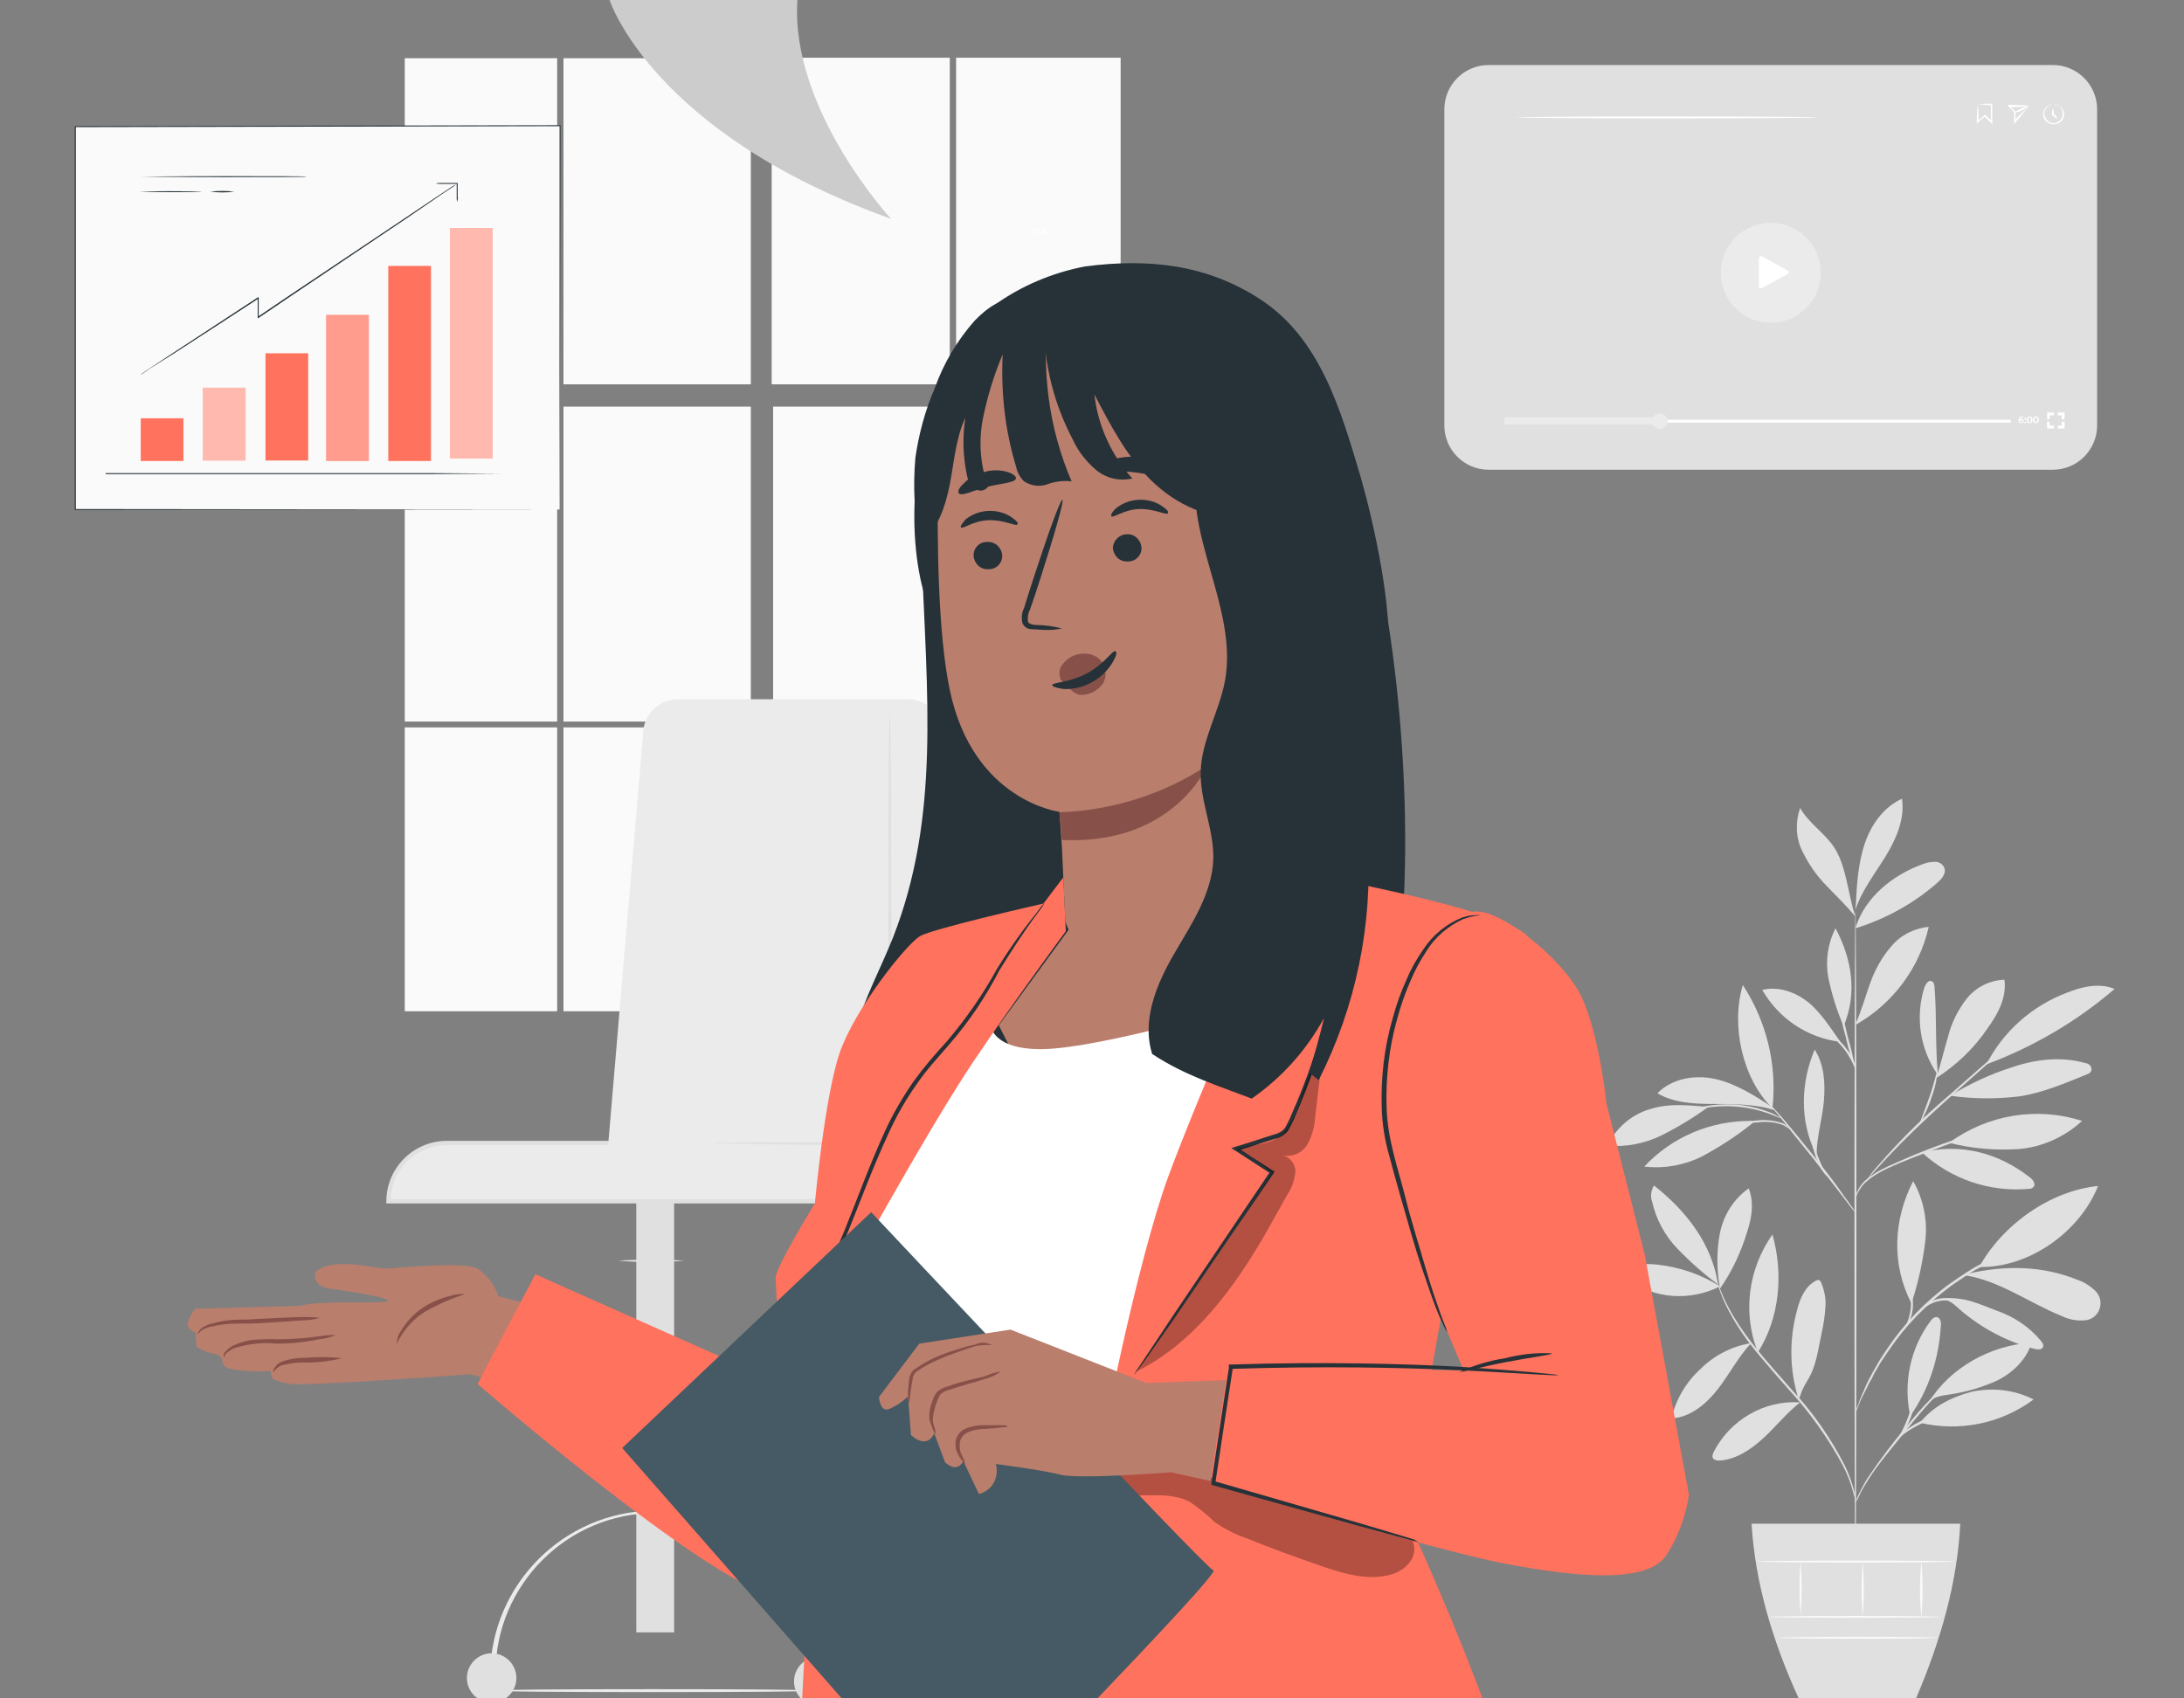 <?xml version="1.0" encoding="utf-8"?>
<!-- Generator: Adobe Illustrator 26.1.0, SVG Export Plug-In . SVG Version: 6.00 Build 0)  -->
<svg version="1.1" id="a" xmlns="http://www.w3.org/2000/svg" xmlns:xlink="http://www.w3.org/1999/xlink" x="0px" y="0px"
	 viewBox="0 0 450 350" style="enable-background:new 0 0 450 350;" xml:space="preserve">
<rect x="0" y="0" width="450" height="350" fill="#808080" stroke="none"/>
<style type="text/css">
	.st0{fill:#E0E0E0;}
	.st1{fill:#FAFAFA;}
	.st2{fill:#EBEBEB;}
	.st3{fill:#FFFFFF;}
	.st4{fill:#263238;}
	.st5{fill:#FF725E;}
	.st6{opacity:0.5;}
	.st7{opacity:0.3;}
	.st8{fill:#BA7E6D;}
	.st9{fill:#875149;}
	.st10{fill:#455A64;}
	.st11{fill:#CCCCCC;}
</style>
<path class="st0" d="M354.4,265.1c-3.9-2.5-8.4-4-13-4.5c-2.1-0.2-4.4-0.2-6.1,1.1c-0.4,0.2-0.6,0.7-0.6,1.1
	c0.1,0.3,0.3,0.6,0.6,0.8C340.8,267.7,348.2,268.2,354.4,265.1"/>
<path class="st0" d="M354,264.7c-3-2.2-5.8-4.7-8.4-7.4c-2.6-2.7-4.4-6.1-5.2-9.7c-0.4-1.1-0.2-2.3,0.4-3.3
	C347.5,249.6,352.7,256.3,354,264.7"/>
<path class="st0" d="M354.3,265c-0.6-3.6-0.6-7.4,0.1-11c0.8-3.7,2.8-6.9,5.9-9.1c1.1,2.7,0.7,5.8-0.2,8.6
	c-1.3,4.4-3.2,8.5-5.8,12.2"/>
<path class="st0" d="M360.8,276.8c-3.9,0.6-7.6,2.5-10.4,5.3c-3,2.7-5.1,6.3-6,10.2c3.9-0.2,7.2-3,9.6-6.1S358.1,279.7,360.8,276.8"
	/>
<path class="st0" d="M362.2,278.7c-3.2-8.1-2-17.2,3-24.3C367.5,262.5,366.7,271.6,362.2,278.7"/>
<path class="st0" d="M370.9,289c-7.4-0.5-14.4,3.6-17.8,10.2c-0.2,0.4-0.4,1-0.1,1.4c0.3,0.3,0.8,0.4,1.2,0.4
	c3.5-0.2,6.6-2.3,9.2-4.7S368.2,291.1,370.9,289"/>
<path class="st0" d="M370.6,288.4c-1.9-6-2-12.4-0.3-18.5c0.6-2.4,1.7-4.9,3.9-6c0.2-0.1,0.4-0.2,0.6-0.1s0.3,0.2,0.4,0.4
	c0.7,1.7,1.1,3.5,0.9,5.3c-0.1,1.8-0.4,3.6-0.8,5.4c-0.7,3.3-1.1,6.8-2.9,9.6c-0.4,0.7-0.8,1.4-1.1,2.1c-0.3,0.7-0.3,1-0.6,1.5"/>
<path class="st0" d="M393.6,291.8c-1.5-6.8,0-14,4.2-19.6c0.3-0.4,0.7-0.8,1.2-0.8c0.8,0.1,1,1.1,0.9,1.8
	C399.5,280,397.4,286.4,393.6,291.8"/>
<path class="st0" d="M395.6,293.2c8.1,1.9,16.7,0.2,23.4-4.8c-3.9-2-8.4-2.5-12.7-1.6C402.1,287.9,398.3,289.8,395.6,293.2"/>
<path class="st0" d="M397.4,289c4.4-7.2,12.8-11.8,21.2-12.3c-1,3.4-3.8,6.1-6.9,7.7c-3.2,1.5-6.7,2.5-10.2,3
	C400.1,287.6,398.2,287.9,397.4,289"/>
<path class="st0" d="M394,268.1c1.3-4,2.2-8.2,2.7-12.4c0.5-4.2-0.4-8.6-2.5-12.3c-4.1,7.9-4.5,17.2-0.4,25.1"/>
<path class="st0" d="M407.8,261.1c4.8-8.7,14.6-15.7,24.5-16.7C428.5,253.9,418.1,261.3,407.8,261.1"/>
<path class="st0" d="M404.8,262.8c7.2,1.1,13.3,5.7,20,8.4c1.4,0.7,3,1,4.5,0.9c2,0,3.5-1.6,3.5-3.6c0-1-0.5-2-1.3-2.7
	c-1-0.9-2.1-1.6-3.3-2c-7.3-3-15.1-3.1-22.8-1.3"/>
<path class="st0" d="M400.7,267.8c1.6,0.5,2.2,1.3,3.5,2.4c4.4,3.7,9.6,6.4,15.1,7.8c0.6,0.1,1.3,0.2,1.6-0.3s-0.1-1-0.4-1.4
	c-2.4-2.9-5.6-5-9.1-6.2c-3.5-1.3-6.5-2.9-10.7-2.5"/>
<path class="st0" d="M396,237.5c6,5.5,13.9,8.2,22,7.5c0.4,0,0.7-0.1,1-0.4c0.5-0.6-0.1-1.5-0.8-2C411.8,237.6,404,235.5,396,237.5"
	/>
<path class="st0" d="M401.6,235.5c7.9-5.8,18.1-7.5,27.4-4.5c-3.6,3.3-8.2,5.4-13.1,5.8C411.1,237.1,406.2,236.7,401.6,235.5"/>
<path class="st0" d="M399.3,221.5c-0.6-6.4-0.2-11.5-0.7-18c0-0.5-0.1-1.1-0.6-1.3c-0.7-0.3-1.2,0.6-1.5,1.3
	c-1.9,6.1-0.9,12.7,2.7,17.9"/>
<path class="st0" d="M398.9,222.2c4.2-2.7,7.9-6.2,10.7-10.4c2.1-2.9,3.9-6.3,3.4-9.9c-3,0.1-5.8,1.5-7.7,3.8
	c-1.8,2.3-3.2,5-3.9,7.9C400.5,216.5,399.9,219.4,398.9,222.2"/>
<path class="st0" d="M409.4,219.3c9.6-3.6,18.5-8.8,26.3-15.5c-3.1-1.3-6.7-0.5-9.9,0.8c-7.1,2.7-13,7.9-16.5,14.7"/>
<path class="st0" d="M401.8,225.8c4.8,0.7,9.7,0.7,14.6,0.1c4.7-0.8,9.2-2.7,13.6-4.5c0.4-0.1,0.7-0.4,0.9-0.7
	c0.1-0.4,0-0.9-0.3-1.2s-0.7-0.4-1.2-0.5c-4.8-1.3-10-0.7-14.7,0.9C410.2,221.3,405.9,223.3,401.8,225.8"/>
<path class="st0" d="M374.1,237.7c-3.3-6.7-3.1-14.5-0.2-21.4c2,3.1,2.2,7,1.9,10.6s-1.5,7.4-1.5,11.1"/>
<path class="st0" d="M360.9,231c-8.4-0.1-16.4,3.3-22.1,9.4c4.2,0.5,8.4-0.3,12.1-2.2c3.7-2,7.2-4.3,10.4-6.9"/>
<path class="st0" d="M352,228.1c-4-0.3-7.9-0.8-11.8,0.4c-4,1.1-7.2,3.9-9,7.6c3.8,0.3,7.6-0.4,11.1-2.1
	C345.7,232.3,349,230.3,352,228.1"/>
<path class="st0" d="M365.2,228.2c-3.6-2.4-7.4-4.8-11.6-5.8s-9.1-0.2-12.1,2.9c3.4,2,7.6,2.2,11.5,2.2s8.9,0,12.6,1.3"/>
<path class="st0" d="M365.2,228.4c-6.2-6.1-8.6-17.1-6.1-25.4C364,210.5,366.2,219.5,365.2,228.4"/>
<path class="st0" d="M382.3,211.1c1.2-2.7,2-5.6,3-8.4c1-2.8,2.4-5.4,4.4-7.7c1.9-2.3,4.7-3.7,7.7-4c-1.9,8.5-7.4,15.8-14.9,20.1"/>
<path class="st0" d="M379.2,214.7c-1.9-2.7-4.2-6.3-6.8-8.3s-6-3.2-9.3-2.4C366.5,209.9,372.4,213.9,379.2,214.7"/>
<path class="st0" d="M379.8,211.3c-1.4-3.2-2.4-6.5-3.1-9.9c-0.6-3.4-0.1-7,1.5-10.1c3.4,6.4,4.5,13.4,1.7,20.1"/>
<path class="st0" d="M382.3,191.3c1.9-6.4,7.8-11.1,14.1-13.3c0.8-0.3,1.6-0.4,2.5-0.4c0.9,0.1,1.6,0.7,1.8,1.5
	c0.2,1.1-0.7,2.1-1.5,2.8C394.3,186.2,388.5,189.4,382.3,191.3"/>
<path class="st0" d="M382.4,186.1c0.2-4.1,0.5-8.3,1.8-12.2s3.9-7.6,7.7-9.3c0.6,4.2-1.2,8.3-3.4,11.9s-4.9,7-6.2,11"/>
<path class="st0" d="M382.3,188.9c-1.6-4.7-1.8-10.6-4.6-14.6c-2-2.8-5.1-4.8-6.8-7.8c-1,2.9-0.9,6.1,0.4,8.8s3,5.2,5.2,7.4
	C378.6,184.9,380.4,186.6,382.3,188.9"/>
<path class="st0" d="M382.3,326.1c-0.1,0-0.2-31.1-0.2-69.4s0.1-69.4,0.2-69.4s0.2,31.1,0.2,69.4S382.4,326.1,382.3,326.1z"/>
<path class="st0" d="M409.5,233c-0.4,0.2-0.8,0.3-1.2,0.4l-3.2,1.1c-2.7,0.9-6.4,2.3-10.5,3.9s-7.8,3.1-9.9,5
	c-0.9,0.7-1.5,1.6-2,2.6c-0.3,0.7-0.4,1.2-0.4,1.2s0-0.1,0-0.3c0-0.3,0.1-0.6,0.2-0.9c0.4-1.1,1.1-2.1,1.9-2.8
	c1.3-1.1,2.8-2,4.3-2.7c1.7-0.8,3.6-1.6,5.7-2.5c4.1-1.7,7.8-3,10.5-3.8c1.4-0.4,2.5-0.7,3.3-0.9C408.6,233.2,409.1,233.1,409.5,233
	L409.5,233z"/>
<path class="st0" d="M418.4,211.1c0,0-0.1,0.1-0.3,0.4l-1,0.9l-3.7,3.4l-12.4,11c-4.8,4.3-9,8.4-11.9,11.5c-1.5,1.6-2.6,2.8-3.4,3.7
	l-0.9,1c-0.1,0.1-0.2,0.2-0.3,0.3c0,0,0.1-0.1,0.3-0.4s0.5-0.6,0.8-1.1c0.7-0.9,1.9-2.2,3.3-3.8c3.7-4.1,7.7-8,11.9-11.6
	c4.9-4.3,9.3-8.2,12.5-10.9l3.8-3.3l1.1-0.9C418.1,211.3,418.2,211.2,418.4,211.1z"/>
<path class="st0" d="M395.7,231.2c-0.1-0.1,0.9-2.4,1.9-5.3s1.5-5.4,1.6-5.4c-0.1,1.9-0.5,3.8-1.2,5.6c-0.4,1.3-0.9,2.5-1.5,3.7
	C396.3,230.3,396.1,230.8,395.7,231.2L395.7,231.2z"/>
<path class="st0" d="M382.4,250c-0.3-0.3-0.5-0.6-0.8-0.9l-1.9-2.5c-1.6-2.1-3.8-4.9-6.3-8.1c-2.5-3.1-4.8-5.9-6.4-8l-2-2.4
	c-0.3-0.3-0.5-0.6-0.7-0.9c0.3,0.2,0.6,0.5,0.8,0.8c0.5,0.5,1.2,1.3,2.1,2.3c1.7,2,4,4.8,6.5,7.9c2.5,3.1,4.7,6,6.2,8.2
	c0.8,1.1,1.4,1.9,1.8,2.5C382,249.3,382.2,249.7,382.4,250L382.4,250z"/>
<path class="st0" d="M376.4,242.4c-1.2-1.3-2-2.9-2.5-4.7c-0.5-1.5-0.7-3.1-0.6-4.7h0.2c-0.1,0.4-0.2,0.6-0.2,0.6s0-0.2,0-0.6h0.2
	c0.1,1.6,0.4,3.1,0.8,4.6C374.9,239.2,375.6,240.8,376.4,242.4z"/>
<path class="st0" d="M368.7,232.7c-0.5-0.4-1.1-0.8-1.7-1c-1.6-0.5-3.2-0.6-4.8-0.4c-1.6,0.1-3.3,0.4-4.9,0.8
	c-0.7,0.2-1.3,0.4-2,0.5c0.6-0.4,1.2-0.6,1.9-0.8c1.6-0.5,3.2-0.8,4.9-0.9c1.7-0.2,3.4,0,5,0.5C367.8,231.6,368.3,232.1,368.7,232.7
	L368.7,232.7z"/>
<path class="st0" d="M366.9,230.4c0,0.1-1-0.4-2.7-1c-4.3-1.5-9-1.8-13.4-1c-1.7,0.3-2.8,0.6-2.8,0.6c0.2-0.1,0.5-0.2,0.7-0.3
	c0.6-0.2,1.3-0.4,2-0.6c2.3-0.5,4.6-0.6,6.9-0.5c2.3,0.2,4.6,0.7,6.7,1.5c0.6,0.2,1.3,0.5,1.9,0.9
	C366.5,230.1,366.7,230.2,366.9,230.4z"/>
<path class="st0" d="M382.3,220.5c-0.8-2.2-1.5-4.5-2-6.8c-0.6-2.2-1.2-4.6-1.5-6.9c0.8,2.2,1.4,4.5,1.9,6.8
	C381.4,215.9,381.9,218.2,382.3,220.5z"/>
<path class="st0" d="M382.4,220.5c-0.6-1.4-1.3-2.7-2.2-4c-0.9-1.2-2-2.3-3.2-3.3c0.5,0.1,0.9,0.3,1.2,0.6c0.9,0.7,1.7,1.5,2.3,2.4
	C381.6,217.5,382.2,218.9,382.4,220.5z"/>
<path class="st0" d="M382.3,309.5c0,0-0.1-0.8-0.5-2.1c-0.5-1.9-1.2-3.7-2.1-5.4c-3-5.6-6.7-10.8-11-15.5c-2.5-2.8-4.8-5.5-6.9-8
	c-1.8-2.2-3.5-4.6-4.9-7.1c-1-1.7-1.8-3.4-2.5-5.3c-0.2-0.6-0.4-1.1-0.5-1.5c-0.1-0.2-0.1-0.4-0.1-0.5c0,0,0.3,0.7,0.8,2
	c0.7,1.8,1.6,3.5,2.6,5.2c1.5,2.5,3.2,4.8,5,7c2,2.5,4.4,5.1,6.9,8c4.4,4.7,8.1,10,11,15.7c0.9,1.8,1.5,3.6,2,5.5
	c0.1,0.5,0.2,1,0.3,1.6C382.4,309.2,382.4,309.4,382.3,309.5L382.3,309.5z"/>
<path class="st0" d="M406.9,281.8c-0.4,0.3-0.9,0.5-1.3,0.7c-1.2,0.7-2.3,1.4-3.3,2.2c-1.6,1.2-3,2.6-4.4,4
	c-1.5,1.6-3.1,3.5-4.7,5.5c-3.2,4-6.3,7.6-8.1,10.5c-0.9,1.4-1.6,2.6-2,3.5c-0.2,0.5-0.4,0.9-0.7,1.3c0,0,0-0.1,0.1-0.4
	s0.2-0.6,0.4-1c0.6-1.2,1.2-2.4,1.9-3.5c2.5-3.7,5.1-7.2,8-10.6c1.6-2,3.2-3.9,4.8-5.5c1.4-1.5,2.9-2.8,4.5-4
	c1.1-0.8,2.2-1.5,3.5-2.1c0.4-0.2,0.8-0.4,1-0.5C406.6,281.9,406.7,281.8,406.9,281.8L406.9,281.8z"/>
<path class="st0" d="M407.3,290.8c-0.9,0.2-1.8,0.3-2.7,0.4c-2.2,0.2-4.3,0.6-6.5,1.3c-2.1,0.7-4,1.7-5.8,3c-1.3,1-2,1.9-2,1.8
	c0.1-0.2,0.2-0.5,0.4-0.6c0.4-0.5,0.9-1,1.4-1.5c1.7-1.4,3.7-2.5,5.8-3.2c2.1-0.6,4.3-1,6.5-1.1
	C405.5,290.8,406.4,290.8,407.3,290.8L407.3,290.8z"/>
<path class="st0" d="M391.2,296.4c-0.1-0.1,1.1-2,2-4.5s1.1-4.8,1.3-4.7c0.1,0.5,0.1,1,0,1.5c-0.1,1.2-0.4,2.3-0.8,3.4
	s-0.9,2.2-1.6,3.2C391.8,295.6,391.5,296,391.2,296.4z"/>
<path class="st0" d="M414.8,257.7c0,0-0.1,0.1-0.4,0.2l-1.3,0.6c-0.6,0.2-1.2,0.5-2,1s-1.7,0.8-2.6,1.4l-1.5,0.8
	c-0.5,0.3-1,0.6-1.6,1c-1.1,0.7-2.2,1.5-3.4,2.3c-5,3.7-9.4,8.2-12.9,13.4c-0.8,1.2-1.6,2.3-2.2,3.4c-0.3,0.6-0.7,1.1-0.9,1.6
	s-0.5,1-0.8,1.5c-0.5,1-0.9,1.9-1.3,2.6s-0.7,1.5-0.9,2s-0.4,1-0.5,1.3c0,0.1-0.1,0.3-0.2,0.4c0-0.2,0.1-0.3,0.1-0.5
	c0.1-0.4,0.3-0.8,0.5-1.3c0.2-0.7,0.5-1.4,0.8-2.1c0.4-0.8,0.7-1.7,1.2-2.7l0.8-1.5c0.3-0.5,0.6-1.1,0.9-1.6
	c0.6-1.1,1.4-2.3,2.2-3.5c3.5-5.2,7.9-9.8,13-13.5c1.2-0.8,2.3-1.6,3.4-2.3c0.5-0.3,1.1-0.7,1.6-1l1.5-0.8c1-0.5,1.9-0.9,2.6-1.3
	s1.5-0.7,2-0.9l1.3-0.5C414.4,257.7,414.6,257.7,414.8,257.7L414.8,257.7z"/>
<path class="st0" d="M395.4,270.7c0.2-0.6,0.6-1.2,1.1-1.6c1.2-1,2.7-1.6,4.3-1.6c1.5,0,3.1,0.3,4.5,0.9c0.6,0.2,1.2,0.5,1.7,0.8
	c-0.6-0.1-1.2-0.3-1.8-0.5c-1.4-0.5-2.9-0.7-4.4-0.7s-2.9,0.5-4.1,1.4C396.2,269.8,395.8,270.2,395.4,270.7L395.4,270.7z"/>
<path class="st0" d="M392.5,273.7c0.6-1.3,1-2.6,1.2-4c0.1-1.4,0-2.8-0.3-4.1c0.3,0.3,0.4,0.7,0.5,1.2c0.3,1,0.3,2,0.2,3
	c-0.1,1-0.4,2-0.9,2.9C392.9,273.4,392.6,273.7,392.5,273.7z"/>
<path class="st0" d="M360.9,314c0.7,11.9,4.2,24,9.8,36.2h24c5.2-12.1,8.6-24.1,9.2-36.2H360.9L360.9,314z"/>
<path class="st1" d="M399.8,333.2c0,0.1-7.9,0.2-17.6,0.2s-17.6-0.1-17.6-0.2s7.9-0.2,17.6-0.2S399.8,333.1,399.8,333.2z"/>
<path class="st1" d="M399.3,337.5c0,0.1-7.4,0.2-16.5,0.2s-16.5-0.1-16.5-0.2s7.4-0.2,16.5-0.2S399.3,337.4,399.3,337.5z"/>
<path class="st1" d="M371,321.8c0.3,3.7,0.3,7.3,0,11C370.7,329.1,370.7,325.5,371,321.8z"/>
<path class="st1" d="M383.8,321.8c0.3,3.8,0.3,7.6,0,11.4C383.5,329.4,383.5,325.6,383.8,321.8z"/>
<path class="st1" d="M395.9,321.7c0.3,3.9,0.3,7.8,0,11.6C395.5,329.5,395.5,325.6,395.9,321.7z"/>
<path class="st1" d="M403,321.8c0,0.1-9.2,0.2-20.6,0.2s-20.6-0.1-20.6-0.2s9.2-0.2,20.6-0.2S403,321.7,403,321.8z"/>
<rect x="83.4" y="12" class="st1" width="31.4" height="67.2"/>
<rect x="116.1" y="83.8" class="st1" width="38.6" height="64.9"/>
<rect x="83.4" y="83.8" class="st1" width="31.4" height="64.9"/>
<rect x="197" y="83.9" class="st1" width="33.9" height="65"/>
<rect x="116.1" y="12" class="st1" width="38.6" height="67.2"/>
<rect x="197" y="11.9" class="st1" width="33.9" height="67.3"/>
<rect x="83.4" y="149.9" class="st1" width="31.4" height="58.5"/>
<rect x="116.1" y="149.9" class="st1" width="38.6" height="58.5"/>
<rect x="197.2" y="149.9" class="st1" width="33.9" height="58.5"/>
<rect x="159" y="11.9" class="st1" width="36.7" height="67.3"/>
<rect x="159.3" y="149.9" class="st1" width="36.6" height="58.5"/>
<rect x="159.3" y="83.8" class="st1" width="36.6" height="64.9"/>
<path class="st0" d="M127.4,259.8c4.5,0.4,9.1,0.4,13.6,0C136.5,259.5,131.9,259.5,127.4,259.8z"/>
<path class="st2" d="M101.3,348.4c0,0.2,14.8,0.3,33.2,0.3s33.2-0.1,33.2-0.3s-14.9-0.3-33.2-0.3S101.3,348.2,101.3,348.4z"/>
<g>
	<rect x="131.1" y="243.4" class="st0" width="7.8" height="93"/>
	<path class="st2" d="M80,247.6h111c0-6.6-5.4-12-12-12H92.1C85.5,235.6,80.1,241,80,247.6L80,247.6z"/>
	<path class="st0" d="M191.5,248H79.6v-0.4c0-6.9,5.6-12.5,12.5-12.5H179c6.9,0,12.5,5.6,12.5,12.5V248z M80.5,247.1h110.1
		c-0.2-6.2-5.4-11.1-11.6-11.1H92.1C85.8,236,80.7,240.9,80.5,247.1z"/>
	<path class="st2" d="M101,344.8h1.1c0-18.2,14.8-33,33-33s33,14.8,33,33h1.1c-0.3-18.9-15.9-33.9-34.7-33.5
		C116.2,311.6,101.3,326.4,101,344.8z"/>
	<path class="st0" d="M163.6,346.5c0,2.8,2.3,5.1,5.1,5.1s5.1-2.3,5.1-5.1s-2.3-5.1-5.1-5.1l0,0
		C165.9,341.4,163.6,343.7,163.6,346.5L163.6,346.5z"/>
	<path class="st0" d="M96.2,345.8c0,2.8,2.3,5.1,5.1,5.1s5.1-2.3,5.1-5.1s-2.3-5.1-5.1-5.1l0,0C98.5,340.7,96.2,343,96.2,345.8z"/>
	<path class="st2" d="M194.3,151.3v68.5c0,9-7.3,16.2-16.2,16.2h-52.8l7.2-84.7c0-4,3.2-7.2,7.2-7.2H187
		C191.1,144.1,194.3,147.3,194.3,151.3z"/>
	<path class="st0" d="M175.7,235.5c0,0,0-0.1,0.1-0.2l0.4-0.6c0.4-0.5,0.9-1.2,1.4-2.2c1.7-2.7,3-5.6,3.9-8.7
		c0.6-2.1,1.1-4.3,1.3-6.5c0.2-2.5,0.3-5.1,0.2-7.6v-17.5c0-12.4,0.1-23.6,0.1-31.8c0-4,0.1-7.3,0.1-9.6c0-1.1,0-2,0.1-2.6
		c0-0.3,0-0.6,0.1-0.9c0,0.3,0,0.6,0,0.9c0,0.6,0,1.5,0.1,2.6c0,2.3,0,5.6,0.1,9.6c0,8.2,0,19.4,0.1,31.8v17.5
		c0.1,2.6,0,5.1-0.3,7.7c-0.2,2.2-0.7,4.4-1.4,6.5c-1,3.1-2.3,6-4.1,8.7c-0.6,1-1.2,1.7-1.5,2.1
		C176.1,235.1,175.9,235.3,175.7,235.5L175.7,235.5z"/>
	<path class="st0" d="M146.9,235.6c0.6-0.1,1.1-0.1,1.7-0.1l4.6-0.1h15.1c2.9,0,5.8,0,8.3,0.1c2.3,0,4.6,0.2,6.8,0.7
		c1.5,0.4,2.9,1.1,4.1,2.1c0.3,0.3,0.6,0.6,0.9,0.9c0.2,0.2,0.3,0.3,0.3,0.4s-0.4-0.4-1.3-1.1c-1.2-0.9-2.6-1.6-4-1.9
		c-2.2-0.5-4.4-0.7-6.7-0.6l-8.3-0.1c-5.9,0-11.2-0.1-15.1-0.2l-4.6-0.1C148.1,235.7,147.5,235.7,146.9,235.6L146.9,235.6z"/>
</g>
<path class="st3" d="M213.4,48.1v0.2h-0.8v-0.2l0.5-0.5c0.1-0.1,0.1-0.2,0.1-0.2s-0.1-0.2-0.2-0.2c-0.1,0-0.2,0-0.3,0.1l-0.1-0.1
	c0.1-0.1,0.3-0.2,0.4-0.2c0.3,0,0.4,0.1,0.4,0.3s-0.1,0.3-0.2,0.4l-0.3,0.3C212.9,48.1,213.4,48.1,213.4,48.1z"/>
<path class="st3" d="M213.6,47.5c0-0.1,0.1-0.1,0.1-0.2l0,0c0.1,0,0.1,0.1,0.1,0.1l0,0c0,0.1-0.1,0.2-0.1,0.2l0,0
	C213.6,47.6,213.6,47.6,213.6,47.5L213.6,47.5L213.6,47.5z M213.6,48.1c0-0.1,0.1-0.1,0.1-0.1l0,0c0.1,0,0.1,0.1,0.1,0.1
	c0,0.1-0.1,0.1-0.1,0.1l0,0C213.6,48.3,213.6,48.2,213.6,48.1L213.6,48.1L213.6,48.1z"/>
<path class="st3" d="M214.3,47.1v1.2h-0.2v-1h-0.2v-0.2H214.3z"/>
<path class="st3" d="M215.6,48h-0.2v0.3h-0.2V48h-0.6v-0.2l0.6-0.8h0.2l-0.6,0.7h0.4v-0.2h0.2v0.2h0.2C215.6,47.8,215.6,48,215.6,48
	z"/>
<g>
	<path class="st0" d="M306.7,13.4H423c5,0,9.1,4.1,9.1,9.1v65.2c0,5-4.1,9.1-9.1,9.1H306.7c-5,0-9.1-4.1-9.1-9.1V22.5
		C297.6,17.5,301.7,13.4,306.7,13.4z"/>
	
		<ellipse transform="matrix(0.707 -0.707 0.707 0.707 67.142 274.463)" class="st2" cx="364.9" cy="56.2" rx="10.3" ry="10.3"/>
	<path class="st3" d="M362.4,59.2v-6c0-0.2,0.2-0.4,0.4-0.4c0.1,0,0.1,0,0.2,0l5.4,3c0.2,0.1,0.2,0.4,0.1,0.5l-0.1,0.1l-5.4,3
		c-0.2,0.1-0.4,0-0.5-0.2C362.4,59.3,362.4,59.3,362.4,59.2L362.4,59.2z"/>
	<rect x="310.1" y="86.5" class="st3" width="104.2" height="0.6"/>
	<rect x="310" y="86" class="st2" width="32.6" height="1.5"/>
	<path class="st2" d="M343.6,86.8c0,0.9-0.7,1.6-1.6,1.6s-1.6-0.7-1.6-1.6s0.7-1.6,1.6-1.6l0,0C342.9,85.2,343.6,85.9,343.6,86.8
		L343.6,86.8z"/>
	<path class="st3" d="M417,86.8c0,0.2-0.2,0.4-0.5,0.4l0,0c-0.4,0-0.6-0.2-0.6-0.7c0-0.4,0.3-0.7,0.6-0.7c0.1,0,0.3,0,0.4,0.1
		l-0.1,0.2c-0.1-0.1-0.2-0.1-0.3-0.1c-0.3,0-0.4,0.2-0.4,0.5l0,0c0.1-0.1,0.2-0.2,0.4-0.2C416.7,86.3,417,86.5,417,86.8L417,86.8
		L417,86.8z M416.8,86.8c0-0.2-0.1-0.2-0.3-0.2s-0.3,0.1-0.3,0.2s0.1,0.2,0.2,0.2l0,0C416.6,87,416.8,86.9,416.8,86.8z"/>
	<path class="st3" d="M417.1,86.3c0-0.1,0.1-0.2,0.2-0.2l0,0c0.1,0,0.2,0.1,0.2,0.2s-0.1,0.2-0.2,0.2l0,0
		C417.2,86.5,417.1,86.4,417.1,86.3L417.1,86.3z M417.1,87.1c0-0.1,0.1-0.2,0.2-0.2l0,0c0.1,0,0.2,0.1,0.2,0.1l0,0
		c0,0.1-0.1,0.2-0.2,0.2l0,0C417.2,87.2,417.1,87.2,417.1,87.1L417.1,87.1z"/>
	<path class="st3" d="M417.6,86.5c0-0.4,0.3-0.7,0.6-0.7s0.6,0.3,0.6,0.7s-0.2,0.7-0.6,0.7S417.6,87,417.6,86.5z M418.5,86.5
		c0-0.3-0.1-0.5-0.3-0.5s-0.3,0.2-0.3,0.5s0.1,0.5,0.3,0.5S418.5,86.9,418.5,86.5L418.5,86.5z"/>
	<path class="st3" d="M418.9,86.5c0-0.4,0.2-0.7,0.6-0.7s0.6,0.3,0.6,0.7s-0.2,0.7-0.6,0.7S418.9,87,418.9,86.5z M419.8,86.5
		c0-0.3-0.1-0.5-0.3-0.5s-0.3,0.2-0.3,0.5s0.1,0.5,0.3,0.5S419.8,86.9,419.8,86.5z"/>
	<polygon class="st3" points="422.3,86.4 421.8,86.4 421.8,85 423.2,85 423.2,85.6 422.3,85.6 	"/>
	<polygon class="st3" points="423.2,88.3 421.8,88.3 421.8,86.9 422.3,86.9 422.3,87.7 423.2,87.7 	"/>
	<polygon class="st3" points="425.4,88.3 424,88.3 424,87.7 424.8,87.7 424.8,86.9 425.4,86.9 	"/>
	<polygon class="st3" points="425.4,86.4 424.8,86.4 424.8,85.6 424,85.6 424,85 425.4,85 	"/>
	<path class="st3" d="M407.6,21.5c0.9-0.1,1.9-0.2,2.8-0.1h0.1v4.2l-0.3-0.3l-0.4-0.4c-0.3-0.3-0.6-0.6-1-1h0.3l-1.5,1.3l-0.3,0.3
		v-0.4c0-1.2,0.1-2,0.1-2.7C407.5,22.1,407.5,21.8,407.6,21.5c0,0.4,0,0.7,0,1.1c0,0.6,0.1,1.5,0.1,2.6l-0.3-0.1l1.5-1.4l0.1-0.1
		l0.1,0.1c0.3,0.3,0.6,0.6,1,1l0.4,0.4l-0.3,0.1v-3.6l0.2,0.1C409.4,21.6,408.5,21.6,407.6,21.5L407.6,21.5z"/>
	<path class="st3" d="M418,21.9c-0.2,0.3-0.4,0.6-0.7,0.9c-0.5,0.6-1.2,1.4-2,2.4l-0.3,0.4v-2.5l0.1,0.1l-1.2-1.2l-0.3-0.4h0.5
		c1.2,0,2.3,0.1,3,0.1S418.1,21.9,418,21.9l-1.2,0.1c-0.7,0-1.7,0.1-2.9,0.1l0.1-0.3c0.4,0.4,0.8,0.8,1.3,1.2l0,0v2l-0.3-0.1
		c0.8-0.9,1.5-1.6,2.1-2.1S418,21.9,418,21.9L418,21.9z"/>
	<path class="st3" d="M418,21.9c0,0.1-0.6,0.4-1.3,0.8s-1.5,0.5-1.5,0.4s0.6-0.4,1.4-0.8C417,22.1,417.5,22,418,21.9z"/>
	<path class="st3" d="M423.1,21.5h0.5c0.5,0.1,0.9,0.4,1.2,0.7c0.5,0.6,0.6,1.4,0.4,2c-0.4,1.1-1.6,1.7-2.8,1.3
		c-0.6-0.2-1.1-0.7-1.3-1.3c-0.2-0.7-0.1-1.5,0.4-2c0.3-0.4,0.7-0.6,1.2-0.7H423.1c-0.1,0-0.3,0-0.5,0.1c-0.4,0.1-0.8,0.4-1,0.7
		c-0.4,0.5-0.5,1.2-0.2,1.8c0.3,1,1.4,1.5,2.3,1.2c0.5-0.2,1-0.6,1.2-1.2s0.1-1.2-0.2-1.8c-0.2-0.4-0.6-0.6-1-0.7
		S423.1,21.5,423.1,21.5L423.1,21.5z"/>
	<path class="st3" d="M423.8,24.4c-0.1,0.1-0.5-0.3-1-0.7v-0.1l0,0c0-0.7,0.1-1.2,0.2-1.2s0.2,0.5,0.2,1.2l0,0v-0.1
		C423.6,23.8,423.9,24.3,423.8,24.4L423.8,24.4z"/>
	<path class="st3" d="M374.4,24.2c0,0.1-13.8,0.2-30.9,0.2s-30.9-0.1-30.9-0.2s13.8-0.2,30.9-0.2S374.4,24.1,374.4,24.2z"/>
</g>
<g id="b">
	<polygon class="st1" points="115.3,105 15.6,105 15.6,26.1 115.4,25.9 	"/>
	<path class="st4" d="M115.3,105V25.9l0.1,0.1l-99.7,0.2h-0.2l0.1-0.1V105l-0.1-0.1L115.3,105l-99.8,0.1h-0.1V26h0.3l99.7-0.2h0.1
		v0.1C115.4,73.4,115.3,104.3,115.3,105z"/>
	<path class="st4" d="M108.6,97.6h-5.2l-14.2,0.1H21.8v-0.1c0-13.4,0-25,0-33.2v33.2l-0.1-0.1H89l14.2,0.1h4.9L108.6,97.6
		L108.6,97.6z"/>
	<rect x="29" y="86.2" class="st5" width="8.8" height="8.8"/>
	<rect x="41.8" y="79.9" class="st5" width="8.8" height="15"/>
	<rect x="54.7" y="72.8" class="st5" width="8.8" height="22.1"/>
	<rect x="67.2" y="64.9" class="st5" width="8.8" height="30.1"/>
	<rect x="80" y="54.8" class="st5" width="8.8" height="40.2"/>
	<rect x="92.7" y="47" class="st5" width="8.8" height="47.5"/>
	<g class="st6">
		<rect x="41.8" y="79.9" class="st3" width="8.8" height="15"/>
	</g>
	<g class="st6">
		<rect x="92.7" y="47" class="st3" width="8.8" height="47.5"/>
	</g>
	<path class="st4" d="M29,77.2l0.1-0.1l0.3-0.2l1.3-0.9l5-3.3l17.4-11.4l0.2-0.1v4.2l-0.2-0.1l6.8-4.6l24.2-16.2l7.3-4.9l2-1.3
		L94,38c0.1,0,0.1-0.1,0.2-0.1L94,38l-0.5,0.4l-2,1.3l-7.3,5L60.1,60.9l-6.8,4.6l-0.2,0.1v-4.2l0.2,0.1c-7,4.6-13.1,8.5-17.4,11.3
		L30.8,76l-1.4,1L29,77.2L29,77.2z"/>
	<path class="st4" d="M94.2,41.6c-0.1-0.3-0.1-0.7-0.1-1.1v-2.7l0.1,0.1H91c-0.4,0-0.8,0-1.2-0.1c0.4-0.1,0.8-0.1,1.2-0.1h3.3v2.8
		C94.4,40.9,94.3,41.2,94.2,41.6z"/>
	<path class="st4" d="M63.2,36.4c0,0.1-7.7,0.1-17.1,0.1S29,36.4,29,36.4s7.7-0.1,17.1-0.1S63.2,36.3,63.2,36.4z"/>
	<path class="st4" d="M41.5,39.5c0,0.1-2.9,0.1-6.4,0.1s-6.4-0.1-6.4-0.1s2.9-0.1,6.4-0.1S41.5,39.5,41.5,39.5z"/>
	<path class="st4" d="M48.3,39.5c-1.6,0.2-3.3,0.2-5,0C45,39.3,46.7,39.3,48.3,39.5z"/>
	<g class="st7">
		<rect x="67.2" y="64.9" class="st3" width="8.8" height="30.1"/>
	</g>
</g>
<g id="i">
	<path class="st4" d="M283.3,113.6l-93.4,1c1.1,29,3.8,53.8-5.9,78.6c-2.5,6.3-5.8,12.3-7.6,18.8s-2,13.9,1.5,19.7l18.9-5.4
		c0-2,0-4-0.2-5.9c0.7,2.6,2.6,4.8,5.2,5.8c3.3,1.1,6.8,1.3,10.2,0.8c19.9-1.7,39.6-5.5,58.7-11.2c2.5-0.8,14.6,0.3,14.6,0.3
		C292.3,186.2,289.9,143.6,283.3,113.6L283.3,113.6z"/>
	<path class="st8" d="M102.7,267.1c-0.8-2.3-2.3-4.4-4.4-5.7c-2.9-1.4-15.5-0.2-18.2,0s-11.3-2.6-15.1,0.7c-0.4,1.4,0.4,2.8,1.8,3.2
		c0.1,0,0.2,0,0.3,0.1c4.7,0.7,13.3,2,12.9,2.7s-15-0.2-18,1l-21.7,0.6c0,0-3.6,3.7,0,4.9l0.2,2.9c1.2,0.8,2.5,1.3,3.8,1.5
		c2.9,0.7,0,2.6,3.7,3.2c2.5,0.4,5.1,0.5,7.7,0.3l0.5,1.7c1.2,0.5,2.5,0.8,3.8,1c3,0.5,36.8-2,36.8-2l17.5,4.5l1.6-17.1L102.7,267.1
		L102.7,267.1z"/>
	<path class="st9" d="M95.8,266.7c-2.8,0.9-5.6,2.1-8.2,3.6c-1.8,1.1-3.3,2.6-4.5,4.3c-0.9,1.3-1.3,2.3-1.4,2.3
		c0.1-0.9,0.3-1.8,0.9-2.6c1.1-1.9,2.7-3.6,4.5-4.8c1.8-1.2,3.8-2,5.9-2.5C93.9,266.7,94.8,266.6,95.8,266.7L95.8,266.7z"/>
	<path class="st9" d="M70.5,279.9c-2.5,0.6-5,0.9-7.5,0.9c-1.7-0.1-3.5,0.2-5.1,0.6c-0.6,0.3-1.2,0.8-1.6,1.4c-0.1,0,0-1.1,1.3-2
		c1.7-0.7,3.5-1,5.4-1C65.4,279.6,68,279.6,70.5,279.9z"/>
	<path class="st9" d="M69.2,275.1c-1.1,0.5-2.3,0.8-3.5,0.9c-2.8,0.6-5.7,0.9-8.6,0.9c-2.8-0.3-5.7,0-8.4,0.8
		c-0.8,0.2-1.5,0.7-2.1,1.2c-0.4,0.4-0.3,0.8-0.4,0.8s-0.3-0.4,0.1-1c0.6-0.7,1.3-1.3,2.2-1.6c1.2-0.5,2.5-0.9,3.8-1
		c1.6-0.1,3.2-0.2,4.8-0.1c2.8,0,5.7-0.2,8.5-0.6C66.8,275.2,68,275.1,69.2,275.1L69.2,275.1z"/>
	<path class="st9" d="M65.9,271.6c-1.2,0.3-2.5,0.5-3.8,0.5c-2.3,0.2-5.5,0.4-9.1,0.6c-1.8,0.1-3.5,0-5,0.1c-1.3,0-2.7,0.2-4,0.5
		c-0.9,0.1-1.7,0.4-2.5,0.9c-0.5,0.4-0.6,0.7-0.7,0.7s0-0.4,0.5-1c0.7-0.6,1.6-1,2.6-1.2c1.3-0.4,2.7-0.6,4.1-0.7
		c1.6-0.1,3.2,0,5-0.2c3.5-0.2,6.7-0.3,9.1-0.4C63.4,271.4,64.7,271.4,65.9,271.6L65.9,271.6z"/>
	<polygon class="st8" points="221.2,190.2 205.8,211.3 209.9,219.4 229.5,219.9 249.3,215.5 260.2,210.9 266.4,192.2 263.4,177.8 
		255.6,178.6 	"/>
	<path class="st3" d="M203.9,209.8c0,0-1,6.6,11,6.4s42.3-9.2,42.3-9.2l27.4,42.8l-12,120.3l-98.8,16.4l3.9-89.9
		c0,0-7.5-4.5-9.1-19.7c-1-8.7-0.2-17.6,2.4-26L203.9,209.8L203.9,209.8z"/>
	<path class="st4" d="M302.3,345.1c0,0,20.9,46,15.7,79.6c-5.2,33.6-18.1,139.1-18.1,139.1L203,569c0,0-27.4-132.8-28.3-157.6
		s-3.6-43-3.6-43L302.3,345.1L302.3,345.1z"/>
	<path class="st4" d="M238.8,325.5c0,0-0.1-0.4-0.4-1.1c-0.4-1-1-1.8-1.9-2.3c-1.3-0.8-2.8-0.9-4.2-0.3c-2.2,1-3.2,3.5-2.3,5.7
		c0.5,1.2,1.5,2,2.7,2.4c1.4,0.5,3,0.2,4.1-0.8c0.8-0.6,1.4-1.5,1.6-2.5C238.7,325.9,238.7,325.5,238.8,325.5c0.1,0.4,0.1,0.8,0,1.2
		c-0.1,1.1-0.7,2.2-1.6,2.9c-1.3,1.2-3.1,1.6-4.8,1.1c-2.7-0.8-4.3-3.6-3.5-6.4c0.4-1.5,1.5-2.7,3-3.3c1.6-0.7,3.4-0.5,4.9,0.5
		c0.9,0.7,1.6,1.6,1.8,2.7C238.8,324.6,238.9,325.1,238.8,325.5L238.8,325.5z"/>
	<path class="st5" d="M215,186.2c0,0-22.6,5.1-25.4,6.7s-13.5,15-16.6,24.1s-5.1,31-5.1,31s-8.2,13.3-8.1,15.4l0.3,5.7
		c0,0-6.2,10.7-6.2,11.8v1.1l-43.6-19.4l-11.9,22.6c0,0,35.2,30.6,54.2,40.8c4.9,2.6,11.1,1.1,14.1-3.6l0,0l-4.7,91.8l22.3,5.9
		l-3.4-109.5l-0.8-14.4c0,0-15.5-14.3-4.2-35.5c4-7.4,15.3-27.3,21.6-37.2c6.2-10,22.1-31.6,22.1-31.6l-0.5-11.1L215,186.2
		L215,186.2z"/>
	<path class="st4" d="M162.6,312.5c-0.1,0,0-1.9,0-4.8c0-3.9-0.4-7.7-1.3-11.5c-0.7-3.8-2.2-7.4-4.3-10.6c-1-1.3-2.1-2.4-3.4-3.2
		c0.4,0.1,0.9,0.2,1.2,0.5c1,0.6,2,1.4,2.7,2.4c2.3,3.2,3.9,6.9,4.6,10.8c0.9,3.8,1.2,7.8,1.1,11.7
		C163.3,309.3,163,310.9,162.6,312.5L162.6,312.5z"/>
	<path class="st4" d="M172.7,287.2c-0.3-0.3-0.5-0.6-0.7-0.9c-0.6-0.9-1.1-1.9-1.6-3c-1.5-3.9-2-8.1-1.5-12.2
		c0.9-6,2.6-11.9,5.1-17.5c2.6-6.4,5.1-13.4,8.4-20.6c1.6-3.5,3.6-6.9,5.8-10.1c2.1-2.9,4.4-5.6,6.9-8.3c3.9-4.6,7.4-9.6,10.3-14.9
		c2.7-4.4,5.2-7.8,7-10.1c0.9-1.1,1.6-2,2-2.6c0.2-0.3,0.5-0.6,0.8-0.9c-0.2,0.4-0.4,0.7-0.6,1l-2,2.7c-1.7,2.4-4,5.8-6.7,10.2
		c-2.8,5.4-6.2,10.5-10.2,15.1c-2.2,2.6-4.7,5.2-6.8,8.3c-2.2,3.1-4.1,6.4-5.7,9.9c-3.3,7.1-5.9,14.2-8.5,20.6
		c-2.5,5.5-4.3,11.3-5.2,17.3c-0.5,4-0.1,8.1,1.2,11.9C171.3,284.5,171.9,285.9,172.7,287.2L172.7,287.2z"/>
	<path class="st4" d="M165.5,335.4c-0.1-0.7-0.1-1.3,0-2c0.1-1.2,0.4-3,0.6-5.1c0.7-4.5,1.6-10.4,2.6-16.9c0.9-5.6,1.3-11.3,1.4-17
		c0-4.4-0.4-7-0.2-7.1c0.2,0.6,0.3,1.2,0.4,1.9c0.1,0.6,0.2,1.4,0.3,2.2s0.2,1.9,0.2,3c0.2,5.7-0.2,11.5-1.1,17.1
		c-0.9,6.6-2.1,12.6-2.8,16.9c-0.4,2-0.7,3.7-0.9,5.1C165.8,334.2,165.7,334.8,165.5,335.4L165.5,335.4z"/>
	<g class="st7">
		<path d="M154.1,282c3.8,0.9,7,3.4,8.9,6.8c1.9,3.5,3.1,7.4,3.7,11.3c0.6,2.3,0.5,4.8-0.5,7c-0.6,1-2,1.8-2.8,0.9
			c-0.2-0.3-0.3-0.6-0.4-0.9c-1.1-4.7-1.6-9.5-2.9-14s-2.4-8.3-6.3-11.1"/>
	</g>
	<path class="st5" d="M261.5,174.5l11.4,1.3l5.6,6.1c0,0,32.2,6.3,36.2,11S298.8,261,298.8,261l-9.2,51.2c0,0,23.3,49.5,26.1,74.2
		l-86,29.5c0,0-7.2-85.4-5.4-101c1.8-15.5,10.2-55.5,16.4-72.4S263,189,263,187.8S261.5,174.5,261.5,174.5L261.5,174.5z"/>
	<g class="st7">
		<path d="M291,317.4c-0.7-1-1.8-1.8-3-2.3c-8.6-4-18.5-4-27.6-6.7c-8.6-2.6-17.2-7.8-26-5.9c-3.4,0.8-5.2,0.9-8.6,1.7l-0.5,2.9
			c5.6,2.6,14.7-0.6,20,2.5c1.7,1.2,3.4,2.5,4.9,4c2.1,1.5,4.5,2.7,6.9,3.5c4.9,2,9.9,3.8,14.8,5.5s9.9,3.2,14.6,1.9
			c1.6-0.4,3-1.3,4-2.6C291.5,320.6,291.7,318.8,291,317.4L291,317.4z"/>
	</g>
	<path class="st5" d="M302.8,188.1c-1.2,0.6-13.9,27.7-16.4,41.3s15.2,53,15.2,53l-48.2-0.6l-3.4,24c0,0,45.1,13.5,59.9,16.4
		c14.8,2.8,29.6,4.3,33.5-1.8c2.4-3.7,3.9-7.9,4.6-12.3l-9.1-49.5l-7.9-31.2c0,0-1.4-13.9-5.1-21.9S307.6,185.9,302.8,188.1
		L302.8,188.1z"/>
	<path class="st4" d="M277.4,182.6c0,0.4,0,0.8,0,1.2c0,0.8,0,2-0.1,3.6c-0.2,4.4-0.8,8.8-1.5,13.1c-1.1,6.4-2.7,12.8-4.8,18.9
		c-1.2,3.5-2.6,7.1-4.2,10.8c-0.4,1-0.9,1.9-1.4,2.8c-0.7,0.9-1.7,1.5-2.8,1.7l-5.9,1.9l-2,0.6l0.1-0.8l7.4,4.8l0.4,0.2l-0.2,0.4
		l-20.3,29.7l-6.1,8.7l-1.7,2.3c-0.2,0.3-0.4,0.5-0.6,0.8c0.1-0.3,0.3-0.6,0.5-0.9l1.6-2.4l5.9-8.9l20.1-29.8l0.1,0.6l-7.4-4.8
		l-0.8-0.5l0.9-0.3l2-0.6l5.9-1.9c0.9-0.2,1.8-0.7,2.3-1.4c0.5-0.9,0.9-1.7,1.3-2.7c1.6-3.6,3-7.2,4.2-10.7
		c2.1-6.1,3.7-12.4,4.9-18.8c1-5.4,1.5-9.9,1.8-13c0.1-1.5,0.2-2.7,0.3-3.6C277.3,183.4,277.3,183,277.4,182.6L277.4,182.6z"/>
	<path class="st4" d="M305.1,188.6c-1.2,0.1-2.5,0.4-3.6,0.8c-3.1,1.4-5.8,3.7-7.6,6.6c-1.3,2-2.4,4-3.3,6.2c-1.1,2.5-2,5.1-2.7,7.7
		c-1.7,6-2.4,12.2-2.2,18.4c0.2,6.6,2.4,12.6,3.8,18.2s3,10.5,4.2,14.7s2.4,7.5,3.2,9.8c0.4,1.1,0.8,2,1,2.6
		c0.1,0.3,0.2,0.6,0.3,0.9c-0.2-0.3-0.4-0.5-0.5-0.8c-0.3-0.6-0.7-1.5-1.2-2.6c-1-2.3-2.1-5.6-3.5-9.7s-2.8-9.1-4.4-14.7
		c-0.8-2.8-1.6-5.7-2.4-8.7c-0.9-3.1-1.4-6.4-1.5-9.6c-0.2-6.3,0.5-12.6,2.3-18.7c0.7-2.6,1.6-5.2,2.8-7.8c0.9-2.2,2.1-4.3,3.5-6.3
		c1.9-2.9,4.7-5.2,7.9-6.5c0.9-0.3,1.8-0.5,2.8-0.5C304.4,188.5,304.7,188.6,305.1,188.6L305.1,188.6z"/>
	<path class="st4" d="M292.3,317.8c-0.3,0-0.5-0.1-0.8-0.2l-2.3-0.6l-8.8-2.4l-30.4-8.5l-0.4-0.1v-0.4l3.6-23.7v-0.7h0.4
		c18.7-0.6,35.7-0.2,47.8,0.5c6.1,0.4,11,0.8,14.4,1.1l4,0.4c0.5,0,0.9,0.1,1.4,0.2c-0.5,0-0.9,0-1.4,0l-4-0.2
		c-3.4-0.2-8.3-0.5-14.5-0.8c-12.2-0.6-29.1-0.9-47.7-0.3l0.4-0.4v0.3c-1.3,8.4-2.5,16.4-3.6,23.7l-0.3-0.5l30.4,8.8l8.7,2.6
		l2.3,0.7C291.8,317.6,292.1,317.7,292.3,317.8L292.3,317.8z"/>
	<path class="st4" d="M319.8,278.9c0,0.3-4.3,0.8-9.5,1.8s-9.4,2.2-9.5,2c3-1.4,6.1-2.3,9.3-2.8
		C313.2,279.1,316.5,278.7,319.8,278.9z"/>
	<g class="st7">
		<path d="M234,282.7c12-5.8,20.5-17.5,27.1-29.1c1.4-2.5,2.8-5,4.2-7.5c0.9-1.3,1.4-2.9,1.6-4.5c0.1-1.6-1-3.1-2.6-3.5
			c2,0.4,4.1-0.5,5.1-2.3s1.5-3.8,1.6-5.8c0.6-4.9,1.4-12.1,2-17c-1.2,3.6-3.8,9.5-4.9,13.1c-0.6,2.7-1.8,5.2-3.5,7.3
			c-3,2.9-6.3,2.1-9.9,3.5c2.5,0.6,5.5,3.2,7.4,4.8C253.6,255.4,234.1,282.7,234,282.7"/>
	</g>
	<path class="st10" d="M179.5,249.8c0,0,69.4,73.9,70.5,73.8c2.5-0.3-51.5,55-51.5,55l-70.3-80.2L179.5,249.8L179.5,249.8z"/>
	<path class="st8" d="M236.2,285l-28-11l-18.8,2.9l-8.3,11c0,0,0.2,3.1,2,2.5c1.5-0.6,2.8-1.5,4-2.6l0.6,7.9c0,0,3.1,3.2,4.8-0.3
		l2.2,5.9c0,0,2.3,2.5,3.8-0.2l3.2,6.8c1.4-0.4,2.6-1.3,3.2-2.6c0.5-1.1,0.6-2.4,0.3-3.6c0,0,9.4,1.2,13.3,2.2
		c3.9,1,22.8-0.5,22.8-0.5l8.1,1.8l3.2-20.8L236.2,285L236.2,285z"/>
	<path class="st9" d="M204.4,277.2c-1.1-0.1-2.3,0-3.4,0.2c-1,0.3-2.2,0.7-3.6,1.2s-2.8,1-4.3,1.7c-1.4,0.6-2.7,1.3-4,2.2
		c-0.5,0.3-0.9,0.8-1,1.4c-0.1,0.5-0.2,1.2-0.3,1.7c-0.3,2.1-0.4,3.5-0.5,3.5c-0.3-1.1-0.3-2.4-0.1-3.5c0-0.5,0.1-1.1,0.2-1.8
		c0.2-0.8,0.6-1.4,1.3-1.8c1.3-0.9,2.7-1.7,4.1-2.3c1.4-0.6,2.9-1.2,4.4-1.6c1.2-0.4,2.4-0.8,3.7-1
		C202.1,276.5,203.4,276.6,204.4,277.2L204.4,277.2z"/>
	<path class="st9" d="M206.2,282.6c-0.9,0.7-1.9,1.2-3,1.5c-2,0.7-4.7,1.3-7.6,2.3c-0.7,0.2-1.3,0.5-1.8,0.9
		c-0.9,1.5-1.4,3.3-1.6,5.1c0,1,0.4,1.8,0.5,2.3s0,0.9,0,0.9s-0.2-0.3-0.4-0.8c-0.3-0.8-0.6-1.5-0.8-2.3c-0.1-1.3,0.1-2.5,0.6-3.7
		c0.2-0.7,0.5-1.4,1-2c0.6-0.5,1.4-0.9,2.2-1.1c3-1.1,5.8-1.6,7.7-2.1C204.1,283.1,205.1,282.8,206.2,282.6z"/>
	<path class="st9" d="M198.9,301.7c0,0-0.8-0.6-1.5-2c-0.5-0.9-0.6-1.8-0.5-2.8c0.3-1.2,1.1-2.2,2.3-2.6c1.1-0.4,2.2-0.6,3.3-0.6
		h2.7c0.6,0,1.2,0,1.8,0c0.5,0,0.6,0.4,0.6,0.4s-0.2,0-0.6,0s-1,0.1-1.8,0.2l-2.6,0.2c-1,0-2.1,0.2-3,0.6c-0.9,0.3-1.6,1.1-1.8,2
		c-0.1,0.8-0.1,1.6,0.2,2.4C198.4,300.2,198.7,301,198.9,301.7L198.9,301.7z"/>
	<path class="st4" d="M280.5,98.8c-4.2-14.2-8.4-29-20.8-37.1c-11-7.2-23-8.5-36.1-6.8c-6.8,1.3-13.2,4-18.9,8.1
		c-7.4,5.1-9.9,14.2-12.9,22.6c-6.1,16.8-3.2,38.5,2.3,44.2l70.5,29.7c11.4-7.2,19.1-10.8,21.2-24.2
		C287.2,126.3,283,107.6,280.5,98.8L280.5,98.8z"/>
	<path class="st8" d="M259.3,75.1l-43.6-8.9c-13.9-0.8-22.2,16.6-22.4,30.4c-0.3,15.4,0,34.2,2.4,45.6c4.8,22.9,22.6,25.1,22.6,25.1
		s0,0.3,0.5,7.2l0.7,15.4c6.7,18.4,25.5,15.1,48.6,4.1l-1.2-111C266.9,78.9,263.6,75.4,259.3,75.1L259.3,75.1z"/>
	<path class="st4" d="M200.6,114.5c0.1,1.6,1.4,2.9,3,2.8c1.6,0.1,2.9-1.2,2.9-2.7v-0.1c-0.1-1.6-1.4-2.9-3-2.8
		C201.9,111.6,200.6,112.8,200.6,114.5L200.6,114.5L200.6,114.5z"/>
	<path class="st4" d="M198,108.7c0.4,0.4,2.5-1.4,5.7-1.5s5.6,1.3,5.9,0.9s-0.2-0.8-1.3-1.6c-1.4-0.9-3.1-1.3-4.8-1.2
		c-1.7,0.1-3.2,0.7-4.5,1.7C198.2,107.9,197.8,108.5,198,108.7L198,108.7z"/>
	<path class="st4" d="M229.3,112.9c0.1,1.6,1.4,2.9,3,2.8c1.6,0.1,2.9-1.2,2.9-2.7v-0.1c-0.1-1.6-1.4-2.9-3-2.8
		C230.7,110.1,229.4,111.3,229.3,112.9L229.3,112.9L229.3,112.9z"/>
	<path class="st4" d="M229,106.4c0.4,0.4,2.6-1.4,5.7-1.5s5.6,1.3,5.9,0.9s-0.3-0.9-1.3-1.6c-1.4-0.9-3.1-1.3-4.8-1.2
		c-1.7,0.1-3.2,0.7-4.5,1.7C229.1,105.5,228.8,106.2,229,106.4L229,106.4z"/>
	<path class="st4" d="M218.8,129.5c-1.7-0.4-3.4-0.7-5.2-0.7c-0.8,0-1.6-0.2-1.8-0.7c-0.1-0.8,0-1.7,0.4-2.4c0.7-2,1.4-4.1,2.1-6.3
		c2.9-9,5-16.3,4.6-16.4s-3,7.1-5.9,16c-0.7,2.2-1.4,4.3-2,6.3c-0.5,1-0.6,2.1-0.3,3.2c0.3,0.6,0.8,1,1.4,1.1
		c0.4,0.1,0.9,0.1,1.4,0.1C215.3,129.9,217.1,129.9,218.8,129.5L218.8,129.5z"/>
	<path class="st9" d="M218.3,167.4c10.9-0.4,21.4-3.7,30.5-9.7c0,0-6.9,16.5-30,15.4L218.3,167.4L218.3,167.4z"/>
	<path class="st9" d="M227.1,136.5c-0.8-1.2-2.2-1.8-3.6-1.8c-2-0.1-3.9,1-4.9,2.7c-0.4,0.8-0.4,1.7-0.1,2.5c0.2,0.4,0,0.2,0.4,0.5
		c1.2,1,2,2.5,3.6,2.8c1.9,0.1,3.7-0.8,4.8-2.4C228,139.5,228,137.9,227.1,136.5L227.1,136.5z"/>
	<path class="st4" d="M227.1,96.4c0.3,0.9,3.5,0.5,7.2,1s6.7,1.6,7.2,0.8c0.2-0.4-0.3-1.2-1.5-2c-1.6-1.1-3.4-1.8-5.4-2
		c-1.9-0.2-3.9,0-5.7,0.6C227.7,95.4,227,96,227.1,96.4L227.1,96.4z"/>
	<path class="st4" d="M197.6,101.7c0.8,0.6,3-0.7,5.9-1.4s5.4-0.8,5.8-1.6c0.2-0.4-0.4-1-1.6-1.4c-1.6-0.5-3.4-0.5-5,0
		c-1.7,0.4-3.2,1.3-4.3,2.5C197.5,100.6,197.3,101.4,197.6,101.7L197.6,101.7z"/>
	<path class="st4" d="M215.2,63.6c-0.6,9.4,1.5,18.8,5.9,27.1c1.1,2.4,2.8,4.5,4.8,6.2c2.1,1.7,4.8,2.3,7.4,1.7
		c-4.3-4.8-7.1-10.9-7.8-17.3c3.3,6.3,6.6,12.7,11.7,17.7s12.2,8.4,19.2,7.2l-0.9-4.7c1.1,3.4,3.4,6.3,6.3,8.3
		c3.1,2,7.1,1.8,9.9-0.6c-3.3-11.3,2.7-24.4-2.6-34.9c-3.7-7.3-11.9-11.2-19.8-13c-11.3-2.5-23-2.1-34,1.4"/>
	<path class="st4" d="M216.2,63.8v0.5l0,0C216.2,64.1,216.2,63.9,216.2,63.8z"/>
	<path class="st4" d="M216.1,64.3l-1.4-0.5c-4.5-1.9-7.6-4.2-13.9,2.3c-3.6,4.1-6.4,8.8-8.2,13.9c-2,4.6-3.3,9.5-4,14.4
		c-0.5,5.9-0.2,11.9,0.9,17.7c3.7-2.9,5.3-7.7,6.2-12.3s1.2-9.4,3.2-13.7c-0.6,3.9-0.5,7.8,0.3,11.7c0.2,1.1,0.7,2.1,1.5,2.8
		c0.8,0.7,2.1,0.7,2.8-0.2c0,0,0,0,0.1-0.1c-1.6-4.4-2-9.2-1.1-13.9c0.9-4.6,2.3-9.1,4.1-13.4c-0.4,7.9,0.5,15.8,2.8,23.3
		c0.2,1.1,0.8,2.1,1.6,2.9c1.4,0.9,3.2,1.2,4.8,0.6s3.3-0.8,5-0.6C216.1,88.3,214.5,76.2,216.1,64.3L216.1,64.3z"/>
	<path class="st4" d="M241.9,196.6c3.6-6.2,7.9-12.5,8.1-19.7c0.1-6.1-2.8-11.9-2.6-18c0.2-6.4,3.8-12.2,5-18.6
		c2.8-15.4-9.3-30.9-5.4-46.1l20.2,1.1l14.6,78.2c1.1,16.9-2.4,33.9-10.1,49.1l-2-1.6c1.2-3.7,2.2-7.4,3.1-11.2
		c-3.6,6.6-8.7,12.3-14.9,16.6c-6.7-2.6-13.7-4.7-20.5-9.2C235.2,210.2,238.3,202.8,241.9,196.6L241.9,196.6z"/>
	<path class="st4" d="M216.8,141.2c0-0.6,3.5-0.5,7.1-2.4s5.4-4.9,5.9-4.6s0.1,1.1-0.6,2.4c-2.1,3.4-5.9,5.5-9.9,5.4
		C217.6,141.8,216.7,141.4,216.8,141.2L216.8,141.2z"/>
</g>
<path class="st11" d="M125.6,0c0,0,8.7,27.4,58,45.1c0,0-20.8-22.5-19.3-45.1H125.6z"/>
</svg>
